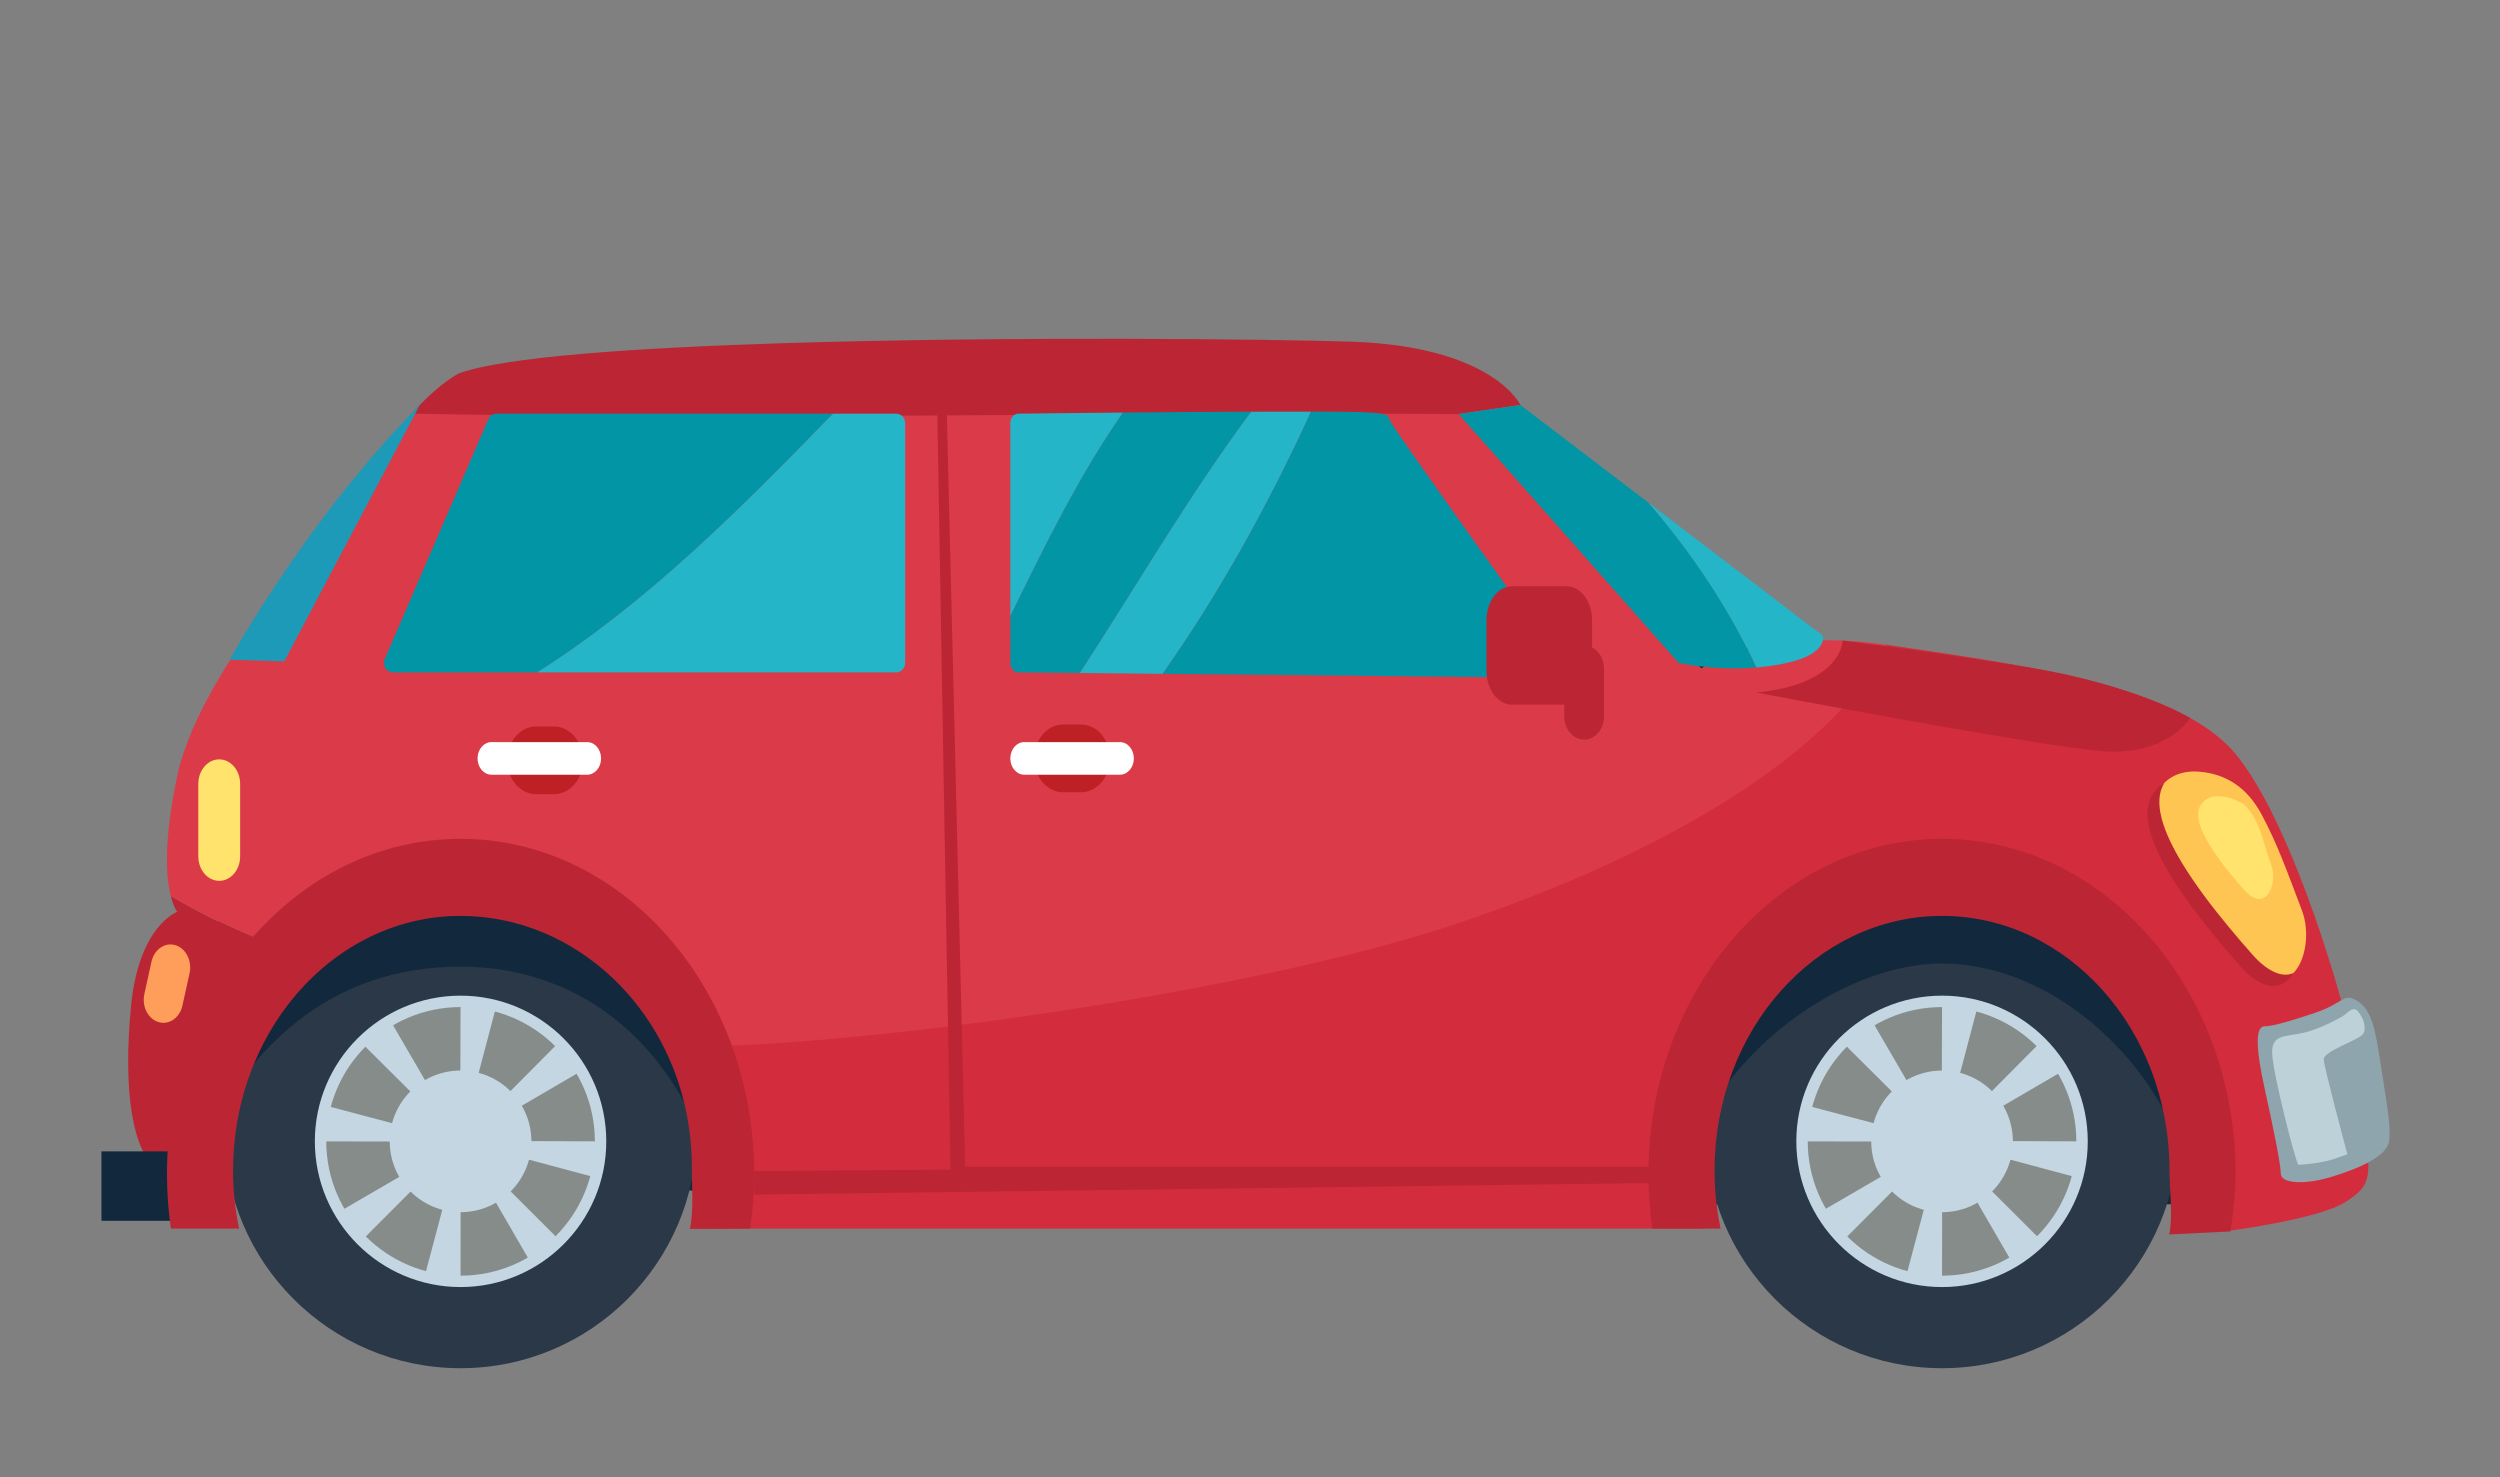 <?xml version="1.0" encoding="iso-8859-1"?>
<!-- Generator: Adobe Illustrator 16.0.0, SVG Export Plug-In . SVG Version: 6.00 Build 0)  -->
<!DOCTYPE svg PUBLIC "-//W3C//DTD SVG 1.1//EN" "http://www.w3.org/Graphics/SVG/1.1/DTD/svg11.dtd">
<svg version="1.1" id="&#x5716;&#x5C64;_1" xmlns="http://www.w3.org/2000/svg" xmlns:xlink="http://www.w3.org/1999/xlink" x="0px"
	 y="0px" width="220px" height="130px" viewBox="0 0 220 130" style="enable-background:new 0 0 220 130;" xml:space="preserve">
<rect x="0" y="0" width="220" height="130" fill="#808080" stroke="none"/>
<g>
	<g>
		<g>
			<g>
				<path style="fill:#12283D;" d="M203.734,90.992c-0.33-5.281-2.061-13.543-7.695-18.822s-16.631-9.967-26.906-11.476
					c-10.272-1.509-21.261-5.628-21.261-5.628s-37.516-23.223-46.067-23.24c-9.063-0.019-19.736,0.066-29.485,0.364
					c-12.783,0.389-23.974,1.145-27.847,2.513c0,0-3.313,1.508-7.29,7.542c-1.744,2.646-4.829,6.237-7.907,10.197
					c-3.943,5.068-7.878,10.744-8.995,15.824c-1.206,5.491-0.948,8.479-0.559,9.984c-1.935,10.237-5.483,25.023-5.483,25.023
					l84.253,2.704h57.003h43.082c0,0,2.84-0.344,5.158-1.854C206.055,102.613,204.066,96.27,203.734,90.992z"/>
			</g>
		</g>
		<g>
			<g>
				<path style="fill:#BC2634;" d="M15.598,80.241c0,0-3.396,1.195-4.075,8.363c-0.68,7.167,0,13.011,2.716,14.668
					c2.718,1.659,2.718,1.659,2.718,1.659s0.16-13.441,6.668-21.917c-2.943-1.144-5.819-2.525-8.6-4.177
					C15.283,79.869,15.598,80.241,15.598,80.241z"/>
			</g>
		</g>
		<g>
			<g>
				<path style="fill:#BC2634;" d="M129.234,37.35l-0.871-0.913l5.434-0.797c0,0-2.378-5.177-14.943-5.575
					c-3.645-0.116-10.938-0.231-19.701-0.25c-9.289-0.02-20.229,0.07-30.221,0.384c-13.103,0.411-24.571,1.209-28.539,2.653
					c0,0-2.134,1.01-5.046,4.591c6.425,0.121,12.84,0.144,19.246,0.113c3.444-0.016,6.884-0.048,10.322-0.088
					c6.74-0.079,13.473-0.192,20.205-0.287c3.623-0.051,7.241-0.097,10.864-0.129C107.057,36.953,118.134,36.976,129.234,37.35z"/>
			</g>
		</g>
		<g>
			<g>
				<path style="fill:#D32D3D;" d="M208.182,98.161c-0.34-5.575-6.454-27.079-12.229-32.653c-5.773-5.576-19.359-7.169-29.889-8.762
					c-0.016-0.002-0.029-0.003-0.045-0.006C132.043,72.942,96.723,84.386,60.506,92.114c1.202,3.454,1.9,7.082,1.979,9.818
					c0.133,4.483-0.092,6.185-0.092,6.185h33.362h54.117c0,0-0.258-13.234,6.287-22.55c3.284-4.675,8.283-8.361,15.887-8.893
					c9.659-0.677,15.391,4.93,18.791,11.608c4.609,9.056,4.927,20.083,4.927,20.083s8.341-1.045,10.718-2.639
					C208.859,104.135,208.52,103.735,208.182,98.161z"/>
			</g>
		</g>
		<g>
			<g>
				<path style="fill:#DB3A49;" d="M149.709,58.813l-21.346-22.375c-31.045-0.211-60.774,0.556-92.171-0.035
					c-0.765,0.94-2.424,3.089-3.272,4.415c-1.788,2.795-4.947,6.586-8.105,10.768c-4.039,5.352-8.072,11.344-9.217,16.71
					c-1.236,5.798-0.972,8.955-0.573,10.543c2.78,1.651,5.656,3.033,8.6,4.177c1.532-1.995,3.416-3.759,5.731-4.986
					c2.314-1.226,5.063-1.918,8.32-1.77c9.907,0.451,17.278,5.197,20.38,10.443c0.961,1.629,1.782,3.494,2.45,5.412
					c8.822-0.06,23.064-1.517,37.099-3.833c11.393-1.881,22.651-4.327,30.759-7.055c10.73-3.608,19.594-7.936,26.124-12.451
					c5.771-3.987,9.719-8.12,11.532-12.036C155.519,55.165,149.709,58.813,149.709,58.813z"/>
			</g>
		</g>
		<g>
			<g>
				<g>
					<path style="fill:#0295A5;" d="M73.303,36.402H43.7c-0.314,0-0.599,0.192-0.727,0.49l-9.115,21.106
						c-0.112,0.257-0.09,0.555,0.056,0.792c0.147,0.238,0.398,0.38,0.67,0.38H47.27C56.925,53.063,65.186,44.76,73.303,36.402z"/>
				</g>
			</g>
			<g>
				<g>
					<path style="fill:#24B5C9;" d="M78.859,59.17H47.27c9.655-6.106,17.916-14.41,26.033-22.768h5.557
						c0.44,0,0.796,0.372,0.796,0.831v21.105C79.655,58.797,79.3,59.17,78.859,59.17z"/>
				</g>
			</g>
			<g>
				<g>
					<path style="fill:#0295A5;" d="M110.104,36.231c-5.444,7.324-10.083,15.314-15.077,22.993l-5.419-0.055
						c-0.386-0.004-0.698-0.375-0.698-0.831v-4.144c3.004-6.123,5.995-12.274,9.906-17.889
						C102.344,36.274,106.404,36.244,110.104,36.231z"/>
				</g>
			</g>
			<g>
				<g>
					<path style="fill:#24B5C9;" d="M89.605,36.402c0.051,0,1.792-0.022,4.436-0.049c1.382-0.015,3.013-0.031,4.774-0.047
						c-3.911,5.615-6.902,11.767-9.906,17.889V37.233C88.909,36.778,89.22,36.408,89.605,36.402z"/>
				</g>
			</g>
			<g>
				<g>
					<path style="fill:#24B5C9;" d="M113.295,36.225c0.758,0,1.451,0.001,2.086,0.001c-3.743,8.147-8.033,15.94-13.069,23.071
						l-7.285-0.073c4.994-7.679,9.633-15.669,15.077-22.993C111.207,36.228,112.279,36.225,113.295,36.225z"/>
				</g>
			</g>
			<g>
				<g>
					<path style="fill:#0295A5;" d="M137.283,58.19c-5.637-7.843-14.038-19.619-15.002-21.202c-0.061-0.692-0.665-0.756-6.9-0.762
						c-3.743,8.147-8.033,15.94-13.069,23.071l34.49,0.345c0.001,0,0.003,0,0.005,0c0.004,0,0.008,0,0.009,0
						c0.39,0,0.705-0.372,0.705-0.83C137.521,58.565,137.43,58.342,137.283,58.19z"/>
				</g>
			</g>
		</g>
		<g>
			<g>
				<path style="fill:#0295A5;" d="M133.797,35.641l-5.434,0.797l19.359,21.901c0,0,3.123,0.701,6.848,0.396
					c-2.441-5.226-5.693-10.09-9.498-14.492L133.797,35.641z"/>
			</g>
		</g>
		<g>
			<g>
				<path style="fill:#24B5C9;" d="M160.406,55.944l-15.334-11.701c3.805,4.402,7.057,9.266,9.498,14.492
					c0.865-0.07,1.764-0.196,2.663-0.396C160.941,57.511,160.406,55.944,160.406,55.944z"/>
			</g>
		</g>
		<g>
			<g>
				<path style="fill:#FFC552;" d="M199.01,71.656c-1.273-2.37-3.058-3.414-5.027-3.699c-1.416-0.205-2.924,0.021-3.918,1.406
					c-1.189,1.656-0.234,4.375,1.501,7.229c1.114,1.832,2.551,3.723,3.948,5.42c0.778,0.943,1.543,1.827,2.234,2.608
					c3.863,4.382,6.131-1.076,4.817-4.515C201.254,76.667,200.404,74.248,199.01,71.656z"/>
			</g>
		</g>
		<g>
			<g>
				<path style="fill:#8EA5AD;" d="M207.296,87.997c-1.071-0.591-1.151,0.302-3.476,1.098c-1.873,0.642-3.777,1.221-4.537,1.221
					c-0.813,0-0.794,1.855,0.008,5.484c0.687,3.11,1.418,6.61,1.418,7.473c0,0.88,2.068,1.021,4.469,0.287
					c2.667-0.812,4.915-1.872,5.074-3.184c0.162-1.32-0.266-3.547-0.728-6.547C209.013,90.498,208.722,88.786,207.296,87.997z"/>
			</g>
		</g>
		<g>
			<g>
				<path style="fill:#BD2125;" d="M51.295,66.909c0,1.646-1.138,2.981-2.542,2.981h-1.578c-1.404,0-2.542-1.335-2.542-2.981l0,0
					c0-1.646,1.138-2.98,2.542-2.98h1.578C50.157,63.929,51.295,65.263,51.295,66.909L51.295,66.909z"/>
			</g>
		</g>
		<g>
			<g>
				<path style="fill:#BD2125;" d="M97.675,66.74c0,1.646-1.139,2.98-2.543,2.98h-1.578c-1.402,0-2.542-1.334-2.542-2.98l0,0
					c0-1.646,1.14-2.981,2.542-2.981h1.578C96.536,63.759,97.675,65.094,97.675,66.74L97.675,66.74z"/>
			</g>
		</g>
		<g>
			<g>
				<path style="fill:#FFFFFF;" d="M52.895,66.74c0,0.793-0.547,1.434-1.224,1.434h-8.422c-0.675,0-1.224-0.641-1.224-1.434l0,0
					c0-0.793,0.549-1.435,1.224-1.435h8.422C52.348,65.306,52.895,65.947,52.895,66.74L52.895,66.74z"/>
			</g>
		</g>
		<g>
			<g>
				<path style="fill:#FFFFFF;" d="M99.778,66.74c0,0.793-0.547,1.434-1.224,1.434h-8.422c-0.677,0-1.224-0.641-1.224-1.434l0,0
					c0-0.793,0.547-1.435,1.224-1.435h8.422C99.231,65.306,99.778,65.947,99.778,66.74L99.778,66.74z"/>
			</g>
		</g>
		<g>
			<g>
				<path style="fill:#FFE36C;" d="M21.133,75.356c0,1.191-0.824,2.158-1.841,2.158l0,0c-1.018,0-1.842-0.967-1.842-2.158v-6.373
					c0-1.192,0.824-2.159,1.842-2.159l0,0c1.017,0,1.841,0.967,1.841,2.159V75.356z"/>
			</g>
		</g>
		<g>
			<g>
				<path style="fill:#FF9D5A;" d="M16.055,88.486c-0.238,1.086-1.184,1.738-2.109,1.457l0,0c-0.926-0.28-1.481-1.389-1.241-2.472
					l0.624-2.837c0.24-1.087,1.184-1.739,2.109-1.459l0,0c0.926,0.28,1.481,1.389,1.243,2.474L16.055,88.486z"/>
			</g>
		</g>
		<g>
			<g>
				<path style="fill:#BC2634;" d="M141.156,63.032c0,1.135-0.785,2.056-1.752,2.056l0,0c-0.969,0-1.754-0.92-1.754-2.056v-4.175
					c0-1.135,0.785-2.055,1.754-2.055l0,0c0.967,0,1.752,0.919,1.752,2.055V63.032z"/>
			</g>
		</g>
		<g>
			<g>
				<path style="fill:#BC2634;" d="M140.105,59.032c0,1.646-1.004,2.981-2.243,2.981h-4.808c-1.239,0-2.242-1.335-2.242-2.981
					v-4.459c0-1.647,1.003-2.982,2.242-2.982h4.808c1.239,0,2.243,1.335,2.243,2.982V59.032z"/>
			</g>
		</g>
		<g>
			<g>
				<rect x="8.928" y="101.321" style="fill:#12283D;" width="7.81" height="6.11"/>
			</g>
		</g>
		<g>
			<g>
				<g>
					<circle style="fill:#2A3847;" cx="170.9" cy="99.62" r="20.782"/>
				</g>
			</g>
			<g>
				<g>
					<g>
						<g>
							<g>
								<circle style="fill:#868C8A;" cx="170.899" cy="100.44" r="12.321"/>
							</g>
						</g>
					</g>
					<g>
						<g>
							<g>
								<path style="fill:#C4D6E2;" d="M158.076,100.44c0-7.07,5.753-12.823,12.824-12.823s12.824,5.753,12.824,12.823
									c0,7.071-5.753,12.822-12.824,12.822S158.076,107.512,158.076,100.44z M159.081,100.44c0,6.518,5.302,11.819,11.819,11.819
									s11.817-5.302,11.817-11.819c0-6.517-5.3-11.818-11.817-11.818S159.081,93.924,159.081,100.44z"/>
							</g>
						</g>
					</g>
				</g>
				<g>
					<g>
						<g>
							<g>
								<circle style="fill:#C4D6E2;" cx="170.9" cy="100.44" r="6.232"/>
							</g>
						</g>
					</g>
					<g>
						<g>
							<g>
								<path style="fill:#C4D6E2;" d="M167.727,112.358l2.193-8.255c0.318,0.084,0.647,0.126,0.98,0.126h0.009l-0.009,8.541
									C169.826,112.771,168.758,112.632,167.727,112.358z M172.794,103.725c0.288-0.166,0.552-0.37,0.787-0.606l6.042,6.037
									c-0.759,0.759-1.616,1.418-2.545,1.958L172.794,103.725z M160.234,106.628l7.382-4.29c0.169,0.288,0.372,0.553,0.608,0.787
									l-6.029,6.048C161.434,108.413,160.773,107.558,160.234,106.628z M174.563,101.425c0.085-0.317,0.129-0.649,0.129-0.984
									v-0.034l8.539,0.034c0,1.079-0.141,2.151-0.418,3.187L174.563,101.425z M158.57,100.44c0-1.071,0.138-2.134,0.411-3.161
									l8.255,2.187c-0.084,0.314-0.127,0.642-0.127,0.975v0.017L158.57,100.44z M173.568,97.749l6.018-6.059
									c0.764,0.757,1.424,1.609,1.966,2.538l-7.372,4.307C174.011,98.249,173.806,97.984,173.568,97.749z M162.158,91.746
									c0.76-0.765,1.615-1.426,2.543-1.966l4.297,7.38c-0.285,0.167-0.551,0.372-0.785,0.606L162.158,91.746z M170.9,96.65h-0.026
									l0.026-8.541c1.064,0,2.125,0.137,3.147,0.407l-2.177,8.258C171.559,96.692,171.23,96.65,170.9,96.65z"/>
							</g>
						</g>
					</g>
				</g>
			</g>
			<g>
				<g>
					<path style="fill:#12283D;" d="M170.9,84.789c-7.813,0-16.889,6.189-20.719,13.471c1.123-10.418,9.943-18.531,20.659-18.531
						c11.403,0,20.657,9.186,20.776,20.562C188.394,92.114,179.902,84.789,170.9,84.789z"/>
				</g>
			</g>
		</g>
		<g>
			<g>
				<g>
					<circle style="fill:#2A3847;" cx="40.529" cy="99.62" r="20.782"/>
				</g>
			</g>
			<g>
				<g>
					<g>
						<g>
							<g>
								<circle style="fill:#868C8A;" cx="40.529" cy="100.44" r="12.322"/>
							</g>
						</g>
					</g>
					<g>
						<g>
							<g>
								<path style="fill:#C4D6E2;" d="M27.706,100.44c0-7.07,5.753-12.823,12.823-12.823c7.071,0,12.824,5.753,12.824,12.823
									c0,7.071-5.753,12.822-12.824,12.822C33.459,113.263,27.706,107.512,27.706,100.44z M28.711,100.44
									c0,6.518,5.302,11.819,11.818,11.819c6.518,0,11.819-5.302,11.819-11.819c0-6.517-5.302-11.818-11.819-11.818
									C34.013,88.622,28.711,93.924,28.711,100.44z"/>
							</g>
						</g>
					</g>
				</g>
				<g>
					<g>
						<g>
							<g>
								<circle style="fill:#C4D6E2;" cx="40.53" cy="100.44" r="6.233"/>
							</g>
						</g>
					</g>
					<g>
						<g>
							<g>
								<path style="fill:#C4D6E2;" d="M37.356,112.358l2.193-8.255c0.317,0.084,0.646,0.126,0.979,0.126h0.009l-0.009,8.541
									C39.455,112.771,38.387,112.632,37.356,112.358z M42.424,103.725c0.287-0.166,0.552-0.37,0.788-0.606l6.041,6.037
									c-0.76,0.759-1.617,1.418-2.546,1.958L42.424,103.725z M29.864,106.628l7.383-4.29c0.167,0.288,0.37,0.553,0.607,0.787
									l-6.03,6.048C31.063,108.413,30.404,107.558,29.864,106.628z M44.192,101.425c0.084-0.317,0.128-0.649,0.128-0.984v-0.034
									l8.539,0.034c0,1.079-0.141,2.151-0.418,3.187L44.192,101.425z M28.2,100.44c0-1.071,0.137-2.134,0.41-3.161l8.255,2.187
									c-0.084,0.314-0.126,0.642-0.126,0.975v0.017L28.2,100.44z M43.198,97.749l6.018-6.059c0.763,0.757,1.424,1.609,1.966,2.538
									l-7.373,4.307C43.641,98.249,43.437,97.984,43.198,97.749z M31.788,91.746c0.759-0.765,1.614-1.426,2.542-1.966l4.297,7.38
									c-0.285,0.167-0.55,0.372-0.785,0.606L31.788,91.746z M40.529,96.65h-0.025l0.025-8.541c1.066,0,2.126,0.137,3.149,0.407
									l-2.178,8.258C41.188,96.692,40.861,96.65,40.529,96.65z"/>
							</g>
						</g>
					</g>
				</g>
			</g>
			<g>
				<g>
					<path style="fill:#12283D;" d="M40.529,85.063c-7.813,0-15.127,3.269-20.717,11.991c1.122-10.419,9.941-18.531,20.657-18.531
						c11.404,0,20.658,9.186,20.777,20.56C57.18,90.009,49.531,85.063,40.529,85.063z"/>
				</g>
			</g>
		</g>
		<g>
			<g>
				<path style="fill:#BC2634;" d="M151.41,108.117c-0.342-1.644-0.529-3.351-0.529-5.111c0-12.375,8.963-22.407,20.02-22.407
					c11.055,0,20.018,10.032,20.018,22.407c0,1.761,0.314,3.985-0.029,5.628l5.396-0.268c0.225-1.563,0.452-3.416,0.452-5.052
					c0-16.292-11.568-29.5-25.837-29.5c-14.271,0-25.837,13.208-25.837,29.5c0,1.636,0.121,3.24,0.345,4.803H151.41z"/>
			</g>
		</g>
		<g>
			<g>
				<path style="fill:#BCD2D8;" d="M206.104,89.456c0,0-1.92,1.126-3.51,1.455c-1.589,0.334-2.647,0.134-2.647,1.722
					c0,1.591,2.118,9.868,2.317,9.868c0.198,0,2.052-0.132,3.18-0.529c1.125-0.396,1.125-0.396,1.125-0.396s-2.05-7.616-2.084-8.346
					c-0.035-0.728,3.143-1.722,3.475-2.251c0.331-0.53,0-1.456-0.463-1.987C207.031,88.462,206.598,89.183,206.104,89.456z"/>
			</g>
		</g>
		<g>
			<g>
				<path style="fill:#FFE36C;" d="M197.48,70.789c0,0-0.883-0.551-1.854-0.692c-0.698-0.101-1.439,0.011-1.929,0.692
					c-0.586,0.815-0.115,2.155,0.738,3.561c0.549,0.903,1.257,1.832,1.944,2.669c0.384,0.464,0.761,0.9,1.101,1.286
					c1.902,2.157,3.02-0.531,2.373-2.225C199.206,74.387,198.889,72.107,197.48,70.789z"/>
			</g>
		</g>
		<g>
			<g>
				<path style="fill:#BC2634;" d="M21.04,108.117c-0.342-1.644-0.53-3.351-0.53-5.111c0-5.612,1.845-10.744,4.893-14.675
					c3.669-4.738,9.085-7.732,15.127-7.732c5.069,0,9.769,2.046,13.371,5.456c4.254,4.025,6.979,9.952,6.979,16.653
					c0,1.759,0.176,3.794-0.167,5.436l5.308-0.026c0.225-1.563,0.348-3.167,0.348-4.803c0-16.292-11.568-29.5-25.838-29.5
					s-25.837,13.208-25.837,29.5c0,1.636,0.121,3.24,0.346,4.803H21.04z"/>
			</g>
		</g>
		<g>
			<g>
				<polygon style="fill:#BC2634;" points="84.935,102.666 83.272,34.317 82.445,34.345 83.641,102.927 66.367,103.054 
					66.367,105.124 147.599,104.079 147.599,102.666 				"/>
			</g>
		</g>
		<g>
			<g>
				<path style="fill:#BC2634;" d="M154.57,60.944c0,0,24.969,4.769,30.57,5.17c5.604,0.399,7.602-2.929,7.602-2.929
					s-4.908-2.939-14.186-4.45c-9.276-1.511-16.402-2.364-16.402-2.364s-0.001,1.236-1.406,2.442
					C159.688,59.722,157.829,60.615,154.57,60.944z"/>
			</g>
		</g>
		<g>
			<g>
				<path style="fill:#BC2634;" d="M198.229,84.021c-0.69-0.781-1.455-1.665-2.233-2.61c-1.397-1.695-2.836-3.586-3.949-5.42
					c-1.689-2.775-2.633-5.424-1.584-7.091c-0.354,0.224-0.68,0.516-0.963,0.909c-1.189,1.656-0.235,4.375,1.5,7.229
					c1.115,1.833,2.552,3.723,3.949,5.42c0.778,0.943,1.543,1.827,2.233,2.61c0.998,1.13,1.919,1.638,2.7,1.697
					c0.838,0.063,1.517-0.391,1.957-1.151c-0.441,0.214-0.99,0.216-1.604-0.035C199.617,85.325,198.933,84.82,198.229,84.021z"/>
			</g>
		</g>
		<g>
			<g>
				<path style="fill:#1D9AB7;" d="M36.938,35.641L25.013,58.202l-4.795-0.143c0,0,1.799-3.391,5.558-8.81
					C28.654,45.1,32.463,40.157,36.938,35.641z"/>
			</g>
		</g>
	</g>
</g>
</svg>
